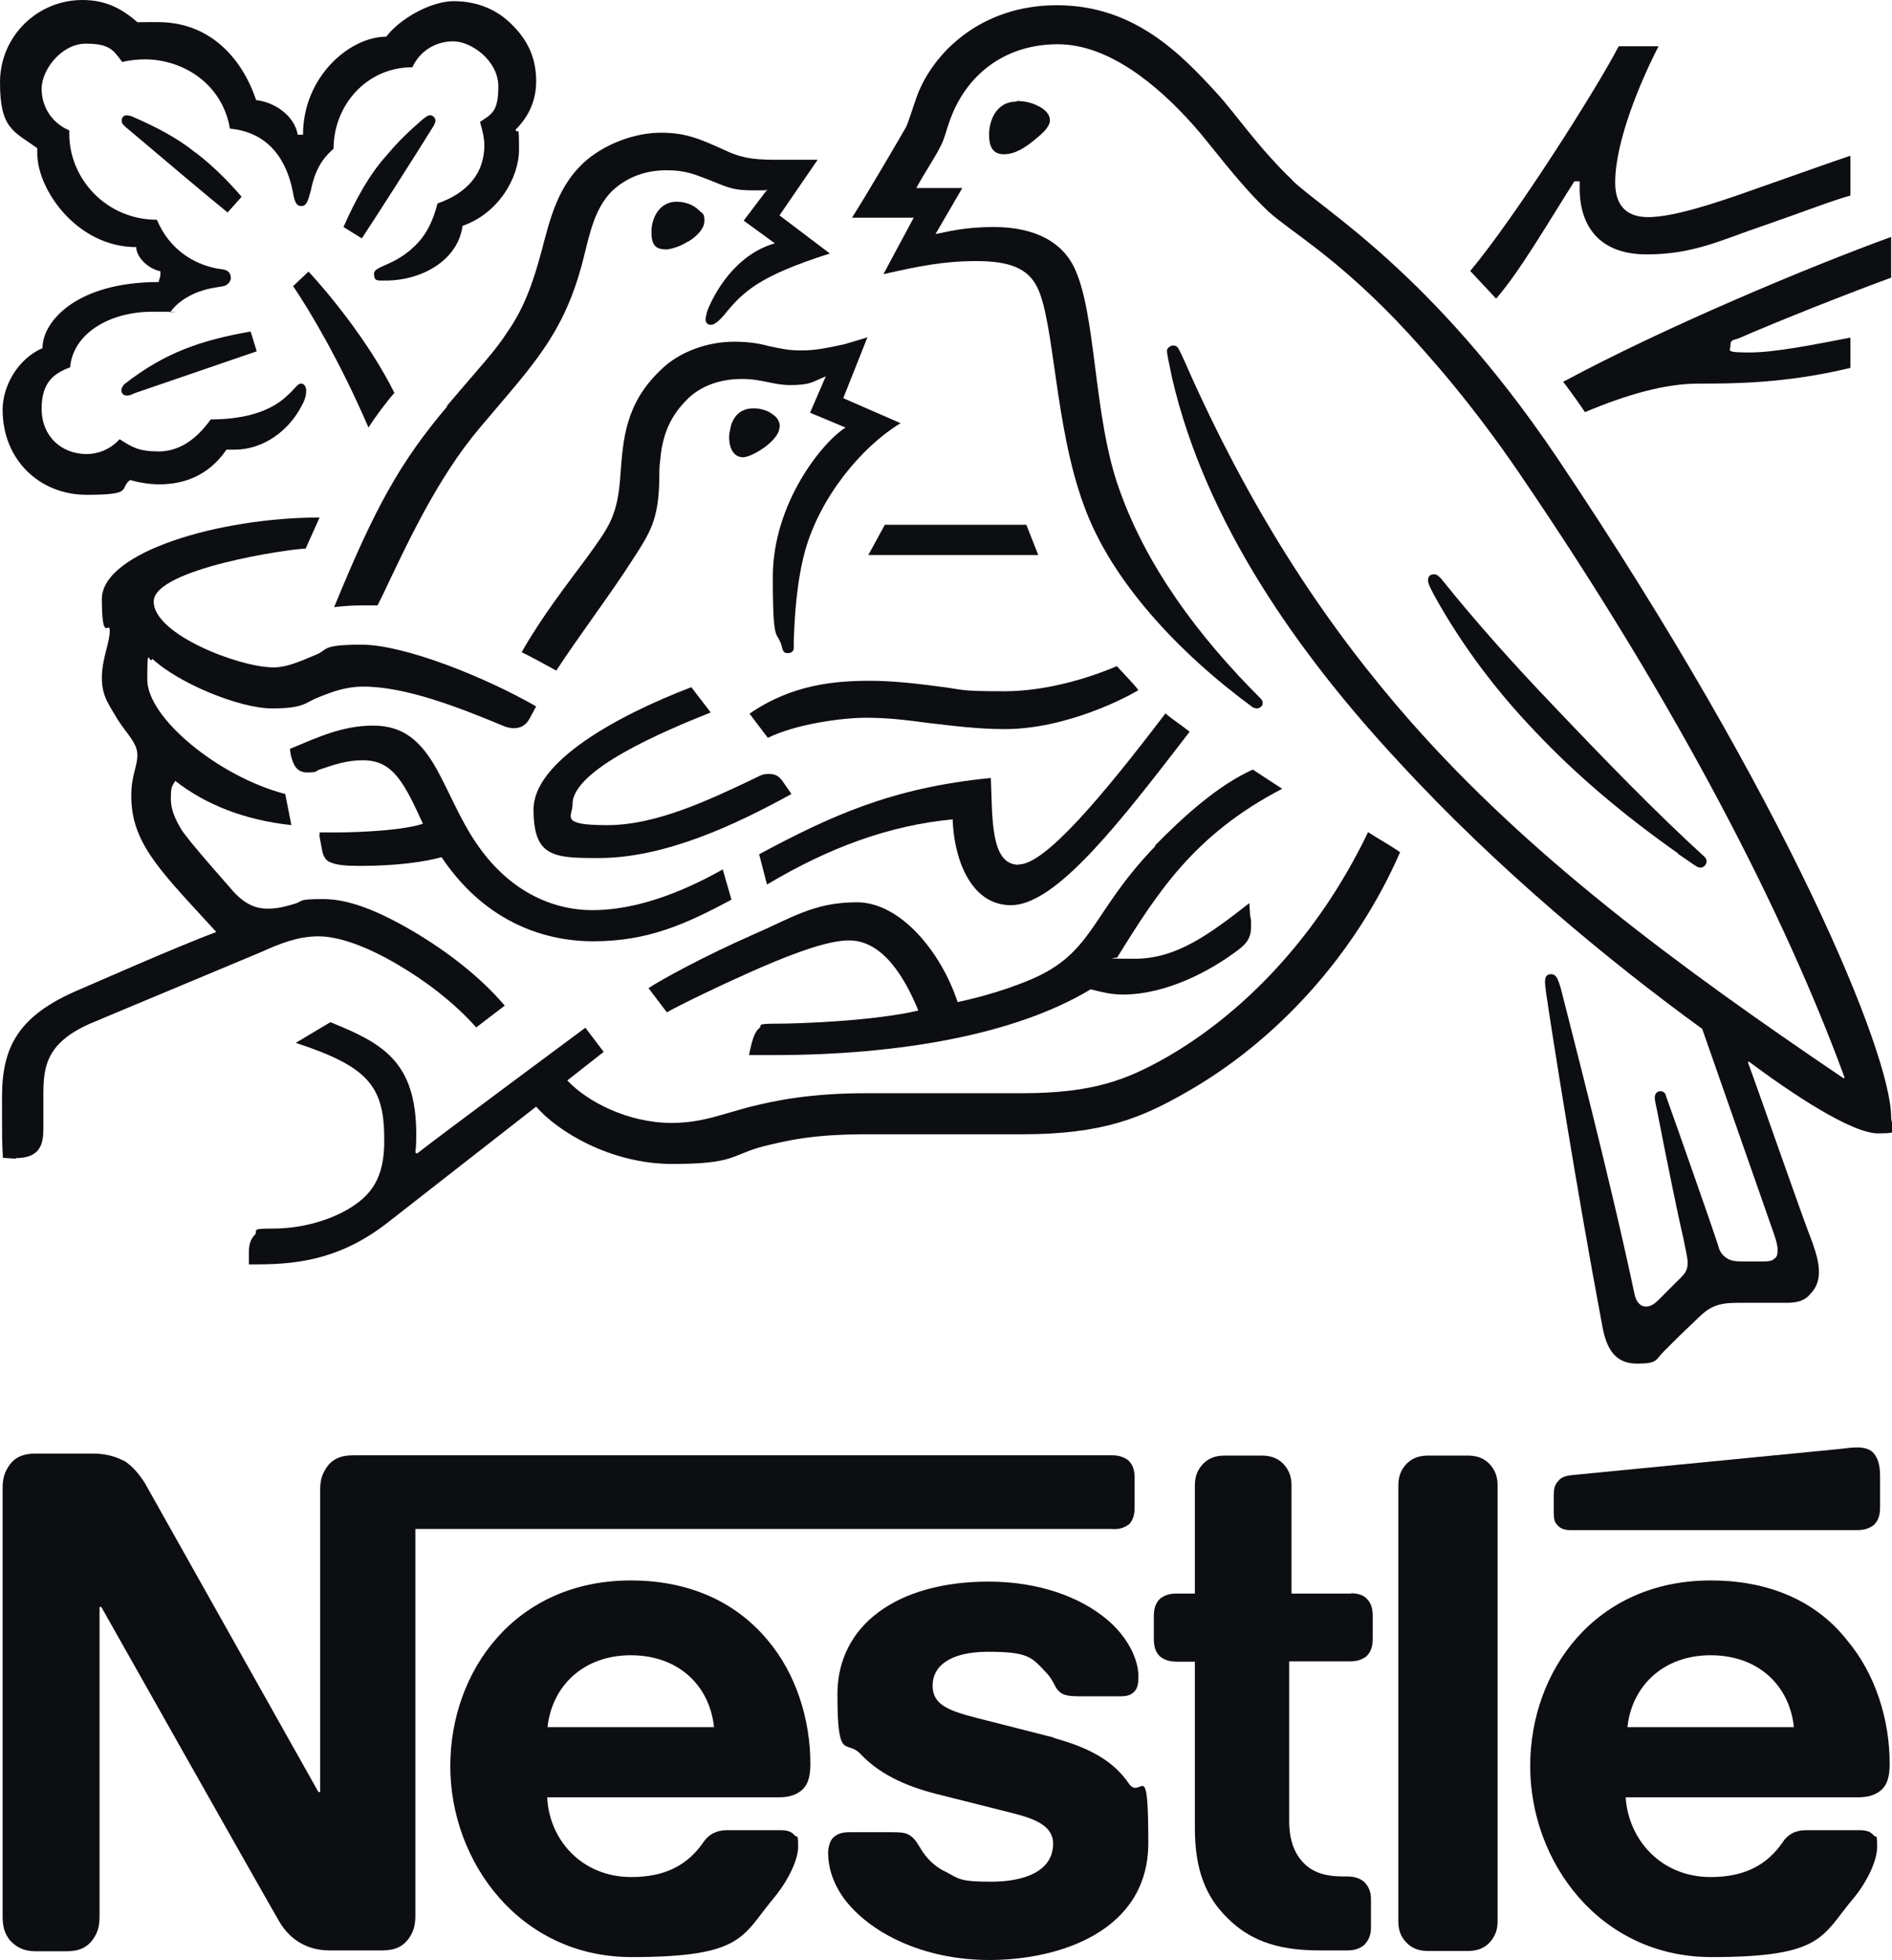 <?xml version="1.0" encoding="UTF-8"?>
<svg id="uuid-73072df9-ea31-43e7-a04e-9bda10a7a92e" xmlns="http://www.w3.org/2000/svg" version="1.1" viewBox="0 0 650 673.3">
  <defs>
    <style>
      .cls-1 {
        fill: #0d0e12;
        stroke-width: 0px;
      }
    </style>
  </defs>
  <g id="uuid-4d33c69a-11c3-4e21-a447-85301e0941e8">
    <path class="cls-1" d="M397,290.6c-23,23.8-20.9,37.5-45,46.8-6,2.4-13.4,4.8-23,6.9-5.7-17.3-19.7-34.3-34.6-34.3s-22.4,5.4-36.1,11.3c-16.1,7.1-31,15.2-35.5,18.2l6.3,8.3c4.8-2.7,18.8-9.5,32.5-15.5,11.9-5.1,23-9.2,30.1-9.2,11.9,0,19.4,13.4,23.8,24.1-15.5,3.6-40.8,4.5-48.6,4.5s-4.8.6-6,1.5-2.1,3-2.7,5.4l-.9,3.9h8.3c42.9,0,83.1-6.9,109.1-22.6,3.6.9,6.9,1.8,11,1.8,14.9,0,30.1-8,39.9-15.5,3.6-2.7,4.2-5.1,4.2-7.8s0-2.4-.3-3.6l-.3-4.5c-13.7,10.7-25,19.1-39.3,19.1s-4.5-.3-6-.6c13.7-22,26.2-42,56.6-57.8-3.3-2.1-7.8-5.1-10.1-6.6-11.9,5.4-23.5,15.8-33.7,26.2h0s0,0,0,0Z"/>
    <path class="cls-1" d="M349.9,297.1c-9.8,0-8.9-16.7-9.5-29.8-34.3,3.3-55.7,13.4-79.6,26.2l2.7,10.4c21.5-12.8,42-20.3,63.8-22.4.3,12.5,5.7,29.5,20,29.5s34-24.1,55.7-52.2l5.7-7.4c-3-2.4-6.3-4.5-8.3-6.3-22,28.9-41.4,51.9-50.4,51.9Z"/>
    <path class="cls-1" d="M290,118.3c-5.7,1.2-9.8,2.1-14.6,2.1s-6.9-.6-11.3-1.5c-3.3-.9-6.9-1.5-11.9-1.5-8.9,0-18.8,3.3-25.3,9.8-12.2,11.6-12.8,24.1-13.7,35.2-.9,14.9-3.9,18.5-11.6,29.2-6.6,8.9-15.5,20.3-22.4,32.5,2.1.9,9.2,4.8,11.9,6.3,7.8-11.9,18.8-26.5,25.9-37.6,6.6-10.1,9.2-14.3,9.5-28,0-2.4,0-4.5.3-6.6.6-6.9,2.4-14,8.9-20.6,4.8-5.1,11.9-7.4,19.1-7.4s10.7,2.1,16.7,2.1,7.5-.9,10.1-2.1l2.1-.9-5.4,12.5,12.2,5.1c-7.8,4.8-25,25.9-25,51.3s1.5,17.3,3.3,24.7c.3.9.6,1.5,1.8,1.5s2.1-.6,2.1-1.8v-2.7c.3-7.8.9-19.7,3.9-30.7,5.1-18.2,19.1-35.5,32.8-43.8l-19.7-8.6,8.3-20.9-8,2.4h0s0,0,0,0Z"/>
    <path class="cls-1" d="M349.3,34.9c-7.5,0-9.5,7.2-9.5,11.3s1.2,6.8,5.1,6.8,7.5-2.4,10.7-5.1c3-2.4,5.1-4.5,5.1-6.6s-1.8-3.9-4.5-5.1c-1.8-.9-4.2-1.5-6.9-1.5h0Z"/>
    <polygon class="cls-1" points="304 180.3 298.3 190.7 356.7 190.7 352.6 180.3 304 180.3"/>
    <path class="cls-1" d="M236.3,83.1c3-1.8,5.7-4.5,5.7-7.2s-.6-2.4-1.8-3.6c-2.1-2.1-5.1-3-7.8-3-5.7,0-8.6,5.4-8.6,10.4s1.8,6,5.4,6c2.1-.3,4.8-1.2,7.1-2.7h0Z"/>
    <path class="cls-1" d="M576.4,293.3l5.7,3.9c.9.6,1.5.9,2.1.9,1.2,0,2.1-1.2,2.1-2.1s-.3-1.2-.9-1.8c-16.7-15.2-34.6-33.7-51.6-51.6-13.4-14-26.8-28.9-38.7-43.8-.9-.9-1.5-1.5-2.4-1.5-1.5,0-2.1.9-2.1,2.1s1.2,3.6,3.9,8.3c8.6,14.9,19.4,29.5,32.8,43.5,14.3,15.2,31,29.2,49.2,42h0Z"/>
    <path class="cls-1" d="M504.3,500.1h-13.7c-3.6,0-6,1.2-7.8,3.3-1.5,1.8-2.4,3.9-2.4,6.9v149.9c0,3,.9,5.1,2.4,6.8,1.8,2.1,4.2,3.3,7.8,3.3h13.7c3.6,0,6-1.2,7.8-3.3,1.5-1.8,2.4-3.9,2.4-6.8v-149.9c0-3-.9-5.1-2.4-6.9-1.8-2.1-4.2-3.3-7.8-3.3Z"/>
    <path class="cls-1" d="M267.9,146.6c0-1.5-.6-3-2.4-4.2-1.8-1.5-4.5-2.1-6.6-2.1-4.8,0-6.9,3-7.8,6-.3,1.5-.6,2.7-.6,3.9,0,4.2,1.8,6.9,4.8,6.9s12.5-5.7,12.5-10.4h0Z"/>
    <path class="cls-1" d="M109.7,287l.9,4.8c.3,2.1,1.2,3.9,3,4.5,2.1.9,5.1,1.2,10.1,1.2,13.1,0,22.6-1.5,28-3,14,20.9,33.4,28.9,52.2,28.9s31.9-6,47.4-14.3l-3-10.4c-15.2,8.6-30.7,14-44.7,14s-29.2-6.6-40.5-23.8c-4.8-7.1-8.6-16.4-13.1-24.7-5.4-9.5-11.3-14.9-21.8-14.9s-18.8,3.9-28.6,8l.3,2.1c.9,3.6,2.1,6,5.7,6s3-.6,3.9-.9c5.4-1.8,9.5-3.3,15.2-3.3,8.6,0,12.8,5.1,18.5,17.3l2.1,4.5c-6,2.1-20,3-30.4,3h-5.1v1.2h0Z"/>
    <path class="cls-1" d="M587.7,543c-39.6,0-62,31-62,63.8s23.8,65.6,62.3,65.6,37.8-7.2,48.6-20c4.8-5.7,8.3-13.1,8.3-17.9s-.3-3-1.2-3.9c-.9-1.2-2.4-1.8-4.8-1.8h-18.5c-3.6,0-6.3,1.5-8,4.2-5.4,7.8-13.1,11.9-24.7,11.9-17.3,0-28.3-13.1-29.2-27.4h79.9c3.6,0,6-.9,7.8-2.4,2.1-1.8,3-4.5,3-9.2,0-14.9-4.8-30.7-14.6-42.3-9.5-12.2-25-20.6-46.8-20.6h0ZM559.1,593.4c1.5-14,12.2-24.7,28.6-24.7s27.1,10.4,28.6,24.7h-57.2Z"/>
    <path class="cls-1" d="M540.9,62.3h1.8v2.4c0,12.8,6.6,22.7,23,22.7s25.9-5.1,40.8-10.1c12.2-4.2,23.5-8.6,29.2-10.1v-13.7c-6.3,2.1-19.4,6.8-33.1,11.6-14.3,5.1-28,9.5-36.4,9.5s-11.3-5.1-11.3-11.9c0-14.3,8.9-35.2,14.9-46.8h-13.7c-7.2,14-35.5,58.7-51,77.2l8.9,9.5c8-9.2,17-24.7,26.8-40.2h0Z"/>
    <path class="cls-1" d="M444.1,62c-11.6-11-20.3-23.8-25.9-29.8-12.5-13.7-28.6-30.4-55.1-30.4s-42.6,16.7-48,31c-1.5,4.2-3,9.2-3.9,11-2.4,4.2-13.7,23.5-18.5,31h21.2l-10.4,19.4c11.9-2.7,20.6-4.5,31.9-4.5s17.6,2.4,20.9,8.9c6,11.9,6,48,16.1,75.1,9.2,25.6,32.2,50.4,58.1,69.4l1.2.3c1.2,0,2.1-.9,2.1-1.8s-.3-1.2-.9-1.8c-21.5-21.5-39-45.3-48.3-71.5-9.2-25.3-7.8-61.1-15.8-76.9-5.4-10.4-16.7-13.4-27.4-13.4s-16.4,1.8-20,2.4l9.2-15.8h-15.8c3.3-6,6.9-11.3,8.3-14.3,1.5-2.7,2.1-6.3,3.9-10.7,6-14.9,19.1-24.4,36.4-24.4s34,13.7,46.5,27.7c5.7,6.3,15.2,19.7,25.9,29.8,7.5,6.8,21.8,14.6,43.5,37,12.5,13.1,27.1,30.1,42.6,52.8,55.1,80.8,91.5,152.3,111.8,207.7l-.3.3c-58.1-39.3-108.2-76.6-148.7-122.5-28.6-32.5-53.6-70.3-75.4-118.6-1.5-3.3-2.7-6.3-4.2-9.2-.6-1.2-1.2-1.5-2.1-1.5s-2.1.9-2.1,1.8.6,3.9,1.8,9.5c11.6,49.8,43.5,94.8,77.8,131.7,34,37,72.7,68.8,104.3,91.8l24.7,70.6c.6,1.8,1.2,3.6,1.2,5.4s-.3,2.4-1.2,3c-.6.6-1.5.9-3.6.9h-7.5c-3.3,0-4.5-.6-5.7-1.5s-2.1-2.4-2.4-3.9c-2.1-6.6-15.2-43.8-17.9-51.3-.3-1.5-1.2-1.8-2.1-1.8s-1.8.9-1.8,2.1.3,2.1.9,5.1c3.3,17,7.2,36.1,8.9,43.2.6,3.3,1.5,6.6,1.5,8.6s-.6,3.3-2.1,4.8l-7.8,7.8c-1.8,1.8-3,2.4-4.5,2.4s-3.3-1.2-3.9-4.5c-8.6-40.5-21.8-90.9-25.3-104.9-.9-3-1.5-4.8-3.3-4.8s-2.1,1.2-2.1,2.7.3,2.4.3,3.3c2.1,14.3,10.4,67.1,19.4,115,1.5,8.3,4.8,12.8,11.9,12.8s6.3-1.2,9.2-4.2c4.8-4.8,6-6,11.6-11.3,3.9-3.9,6.8-5.4,13.7-5.4h17c3.9,0,6.3-.9,8-3,1.8-1.8,3-4.2,3-7.5s-.9-6.3-2.1-9.8c-4.5-11.6-18.2-51.3-22.3-62.3l.3-.3c14.3,10.7,35.2,24.7,44.4,24.7s4.5-1.2,4.5-5.7c0-21.2-34.9-107.6-115-226.8-42.9-63.5-80.5-84.9-90.9-95.1h0s0,0,0,0Z"/>
    <path class="cls-1" d="M544.5,141.6c14.3-6,27.4-9.8,39-9.8s29.8,0,52.2-5.4v-10.4c-12.5,2.4-25.9,5.1-34.6,5.1s-6.6-.6-6.6-2.4.6-1.8,2.7-2.4c13.7-6,38.5-15.8,52.5-20.9v-14c-28.6,10.4-78.4,31.3-112.7,49.8.9.9,6.8,9.2,7.5,10.4h0s0,0,0,0Z"/>
    <path class="cls-1" d="M153.5,139.8c-16.1,19.1-24.7,34.6-38.7,68.8,2.4-.3,5.7-.6,9.2-.6h5.7l1.8-3.6c8.1-17,18.5-39.9,33.4-57.5l5.1-6c15.2-17.9,24.7-28.6,30.7-53.1,2.1-8.6,3.9-16.4,9.5-22.1,5.4-5.1,11.9-7.2,18.8-7.2s9.8,1.5,16.1,3.9c5.7,2.4,7.8,3,13.7,3s3.6,0,4.8-.3l-8.1,10.7,10.7,7.8c-13.7,3.9-20.9,17.3-23.2,23.2-.3,1.2-.6,2.1-.6,3s.6,1.8,1.8,1.8,2.7-1.2,4.5-3.3c6.6-8.1,11.9-13.4,36.4-21.2l-17.3-13.1,13.1-19.1h-12.2c-7.8,0-12.8,0-19.7-3.3-9.2-4.2-13.7-6-22.1-6s-19.1,3.6-26.5,10.4c-8.6,8.1-11.3,18.5-14.3,30.1-2.4,8.9-5.4,18.8-11.6,27.7-4.8,7.4-8.6,11-20.9,25.6h0Z"/>
    <path class="cls-1" d="M54.5,96.9c-28,0-39.9,13.4-39.9,22.7-8.3,3.6-13.7,12.8-13.7,21.2,0,17,12.5,29.2,28.9,29.2s11-2.1,14.9-5.1c3,.9,6.6,1.5,10.1,1.5,8,0,16.7-2.7,23-11.9h2.7c10.1,0,18.8-6.6,23.2-15.2,1.2-2.1,1.5-3.9,1.5-5.1s-.6-2.4-1.8-2.4-1.8,1.5-4.8,4.2c-6.3,6-16.1,8.1-26.2,8.1-5.1,7.1-11,11-17.9,11s-9.2-1.5-13.4-4.2c-3.3,3.6-7.5,5.1-11.3,5.1-8.9,0-15.5-6.3-15.5-15.5s4.2-12.2,9.8-14.3c.9-11.3,13.1-19.1,28.3-19.1s3.9,0,6,.3c2.4-3.6,7.8-7.4,15.5-8.6,1.5-.3,3-.3,3.9-.9.9-.6,1.5-1.5,1.5-2.4s-.3-1.8-1.2-2.4c-.9-.6-2.1-.6-3.9-.9-7.2-1.5-15.8-6-20.3-16.7-17.3,0-30.1-14-30.1-29.5v-1.2c-5.7-2.4-9.5-7.8-9.5-14.3s6.8-15.5,15.2-15.5,9.5,2.4,12.5,6.3c2.4-.6,5.1-.9,7.8-.9,12.8,0,26.5,8.1,29.2,23.8,16.4,1.5,20.3,15.5,21.5,21.2.6,3,.9,5.4,3,5.4s2.4-2.4,3.3-5.4c1.2-6,3.3-10.4,7.8-14.3,0-14.9,11.3-28,27.1-28,2.4-5.4,7.8-8.9,14-8.9s15.5,6.6,15.5,15.5-2.4,9.5-6.3,12.2c.9,3,1.5,5.7,1.5,8,0,9.5-5.7,16.4-16.1,20-1.5,6-3.9,11-8.1,14.9-6.9,6.6-13.7,6.6-13.7,9.2s.9,2.4,3.9,2.4c12.8,0,25-7.2,26.5-18.8,12.2-4.2,19.4-16.4,19.4-26.2s-.3-4.8-1.2-6.8c3.3-3.3,7.1-8.6,7.1-16.7s-3-14.3-8.6-19.7c-4.8-4.8-11.6-7.8-19.7-7.8s-18.8,6.3-23.2,12.2c-12.5,0-28.6,13.7-28.6,33.7h-1.8c-1.2-6.8-8.3-11.3-14.3-11.9-4.8-14.3-15.8-26.8-33.7-26.8s-4.5,0-6.8.3C42,3,36.4,0,28.3,0,12.8,0,0,12.5,0,28.3s4.5,16.7,12.8,22.6v1.8c0,12.5,13.7,32.2,34,32.2,0,3.3,3.9,7.4,8.3,8.3v1.5l-.6,2.1h0Z"/>
    <path class="cls-1" d="M362.1,597l-25.9-6.6c-10.7-2.7-15.8-4.8-15.8-11.3s5.7-11.6,19.1-11.6,14.9,1.8,19.4,6.6c3.9,3.9,3,6,6,7.8,1.8.9,3.9.9,7.1.9h12.8c2.1,0,3.6-.3,4.8-1.5s1.5-2.7,1.5-5.4c0-6-3.9-13.7-10.7-19.4-9.2-7.8-23.5-13.1-40.8-13.1-31.3,0-51.9,14.9-51.9,38.7s3,15.2,8,20.6c6,6.3,14.3,10.7,26.2,13.7l26.2,6.6c7.1,1.8,13.7,4.2,13.7,10.4,0,9.8-10.4,13.1-21.2,13.1s-11-.9-15.5-3.3c-3.3-1.5-6-3.9-8-6.8-1.8-2.7-2.4-4.5-4.8-6-1.5-.9-3.6-.9-6.3-.9h-14.3c-3,0-4.5.9-5.7,2.1-.9,1.2-1.5,3-1.5,5.1,0,4.5,1.5,10.1,5.4,15.5,8.6,11.6,26.8,21.2,50.1,21.2s54.5-9.5,54.5-40.2-2.4-14.6-6.6-20.3c-5.1-7.5-12.8-12.2-25.9-15.8h0,0Z"/>
    <path class="cls-1" d="M100.7,98.3c6,8.9,16.1,25.9,25.9,48.6,1.8-3,6.9-9.8,8.9-11.9-8.9-17.9-23.2-34.9-29.5-41.7l-5.4,5.1h0Z"/>
    <path class="cls-1" d="M383.6,228.9c-6.9,3-22.6,8.6-38.5,8.6s-14.3-.6-21.5-1.5c-8.9-1.2-17.3-2.1-24.7-2.1-11.9,0-26.8,1.2-41.4,11.3l6.3,8.3c9.8-4.8,25.6-6.9,33.7-6.9s14.6.9,21.5,1.8c7.8.9,16.7,2.1,26.2,2.1,21.5,0,42.6-11.3,45.9-13.4-2.1-2.7-5.4-6-7.5-8.3h0Z"/>
    <path class="cls-1" d="M244.1,244.7l-6.6-8.6c-25.6,9.8-54.2,25.6-54.2,42s6.9,16.7,22.4,16.7c22.6,0,46.8-11.3,66.2-22l-2.7-3.9c-1.5-2.4-3-3-5.1-3s-3,.6-4.2,1.2c-16.7,8-34.6,16.4-51.3,16.4s-11.9-3-11.9-7.1c-.3-11.9,31.6-25.3,47.4-31.6h0Z"/>
    <path class="cls-1" d="M464.3,547.5h-20.6v-37.2c0-3-.9-5.1-2.4-6.9-1.8-2.1-4.2-3.3-7.8-3.3h-12.8c-3.6,0-6,1.2-7.8,3.3-1.5,1.8-2.4,3.9-2.4,6.9v37.2h-6.3c-2.4,0-4.2.6-5.7,1.8-1.5,1.5-2.1,3.3-2.1,6v7.8c0,2.7.6,4.5,2.1,6,1.5,1.2,3.3,1.8,5.7,1.8h6.3v57.2c0,14.6,3.9,23.8,11.3,31,6.9,6.8,15.8,11,31.3,11h9.8c2.4,0,4.2-.6,5.7-1.8,1.5-1.5,2.4-3.3,2.4-6v-9.8c0-2.7-.9-4.5-2.4-6-1.5-1.2-3.3-1.8-5.7-1.8h-1.5c-6.3,0-10.4-1.5-13.4-4.5-3.3-3.3-5.1-8-5.1-14.6v-54.8h20.9c2.4,0,4.2-.6,5.7-1.8,1.5-1.5,2.1-3.3,2.1-6v-7.8c0-2.7-.6-4.5-2.1-6-1.2-1.2-3-1.8-5.4-1.8Z"/>
    <path class="cls-1" d="M638.1,525.7c2.4,0,4.2-.6,5.7-1.8,1.5-1.5,2.1-3.3,2.1-6v-10.7c0-4.2-.9-6.3-2.1-7.8s-3.3-2.1-5.7-2.1-3.6.3-6.8.6l-91.2,8.9c-2.7.3-3.9.9-4.8,2.1-1.2,1.2-1.5,2.7-1.5,4.8v6c0,2.4.3,3.3,1.2,4.2.9,1.2,2.4,1.8,4.5,1.8h98.7Z"/>
    <path class="cls-1" d="M119.5,415.5c-7.8,4.5-17.3,6.6-25.6,6.6s-5.1.6-6.3,2.1c-1.5,1.5-2.1,3.3-2.1,6.3v3.9h3c15.2,0,29.5-2.4,45-14.6l50.7-39.6c7.1,8.3,25.3,19.7,46.8,19.7s20-3,31-6c8.6-2.1,17.3-4.2,35.8-4.2h53.6c27.4,0,40.8-5.7,55.4-14,31.9-17.9,59-48,74.2-82.9-3.9-2.7-7.8-4.8-11-6.9-17.3,36.1-43.2,62.6-70,77.8-12.8,7.1-24.1,11.9-48.9,11.9h-53.4c-19.1,0-31,2.4-40.5,4.8-10.1,2.7-16.4,5.4-26.5,5.4-15.2,0-29.2-7.5-35.8-14.6l12.5-9.8-6.3-8.3c-3.6,2.7-48.3,35.8-57.8,43.2l-.6-.3c.3-2.4.3-4.5.3-6.3,0-25-11.6-31.3-29.5-38.5l-11.9,7.1c24.4,8,30.4,14.6,30.4,32.8.3,14.3-5.1,20-12.5,24.4h0Z"/>
    <path class="cls-1" d="M5.4,397.9c8.6,0,9.5-5.1,9.5-10.1v-11.3c0-9.5.6-17.9,15.8-24.7,6.3-2.7,36.4-15.2,59-24.7,6.6-3,12.8-5.4,19.7-5.4s16.4,3.3,27.4,9.8c9.2,5.4,19.1,12.8,26.8,21.5l9.8-7.5c-8.3-9.8-20-18.8-31.6-25.6s-21.8-11-30.7-11-6.8.6-9.5,1.5c-3,.9-6,1.8-9.5,1.8s-7.8-.9-12.8-6.9c-1.8-2.1-14.3-16.1-17-20.3-1.2-2.1-3.6-6-3.6-10.4s.3-4.2,1.5-6.3c10.7,8.3,23.8,13.4,39.9,15.2l-2.1-10.7c-23-6-47.4-26.2-47.4-39.3s.6-4.8,1.8-7.1c8.9,8.3,29.8,17,41.1,17s11.3-2.1,16.1-3.9c4.5-1.8,9.2-3.6,15.2-3.6,14.6,0,32.8,7.1,48.6,13.7.9.3,2.1.6,3,.6,2.7,0,4.5-1.2,5.7-3.6l2.1-3.9c-17.6-10.1-45.3-21.2-59.9-21.2s-11.3,1.8-16.1,3.6c-5.1,2.1-9.5,4.2-14.3,4.2-11.6,0-41.1-11.3-41.1-22.6s47.1-18.2,52.2-18.2l4.8-10.7c-34.3,0-74.8,11.9-74.8,28s2.7,6.9,2.7,11-2.7,9.5-2.7,16.1,2.7,9.5,5.4,14.3c3.3,5.1,6.8,8.1,6.8,12.2s-2.1,6.9-2.1,14c0,15.5,8.9,24.7,25.9,43.2l3.3,3.6c-14.3,5.4-40.5,17-46.8,19.7-21.2,8.9-26.8,19.7-26.8,37s0,14.3.3,20.9l4.5.3h0Z"/>
    <path class="cls-1" d="M149.6,41.4c0-.9-.9-1.8-1.8-1.8s-1.5.6-2.7,1.5c-4.5,3.9-8.3,7.5-12.2,12.2-6,6.6-10.7,15.2-14.9,24.7l6.3,3.9c4.2-6.3,17.9-27.7,24.7-38.7.3-.6.6-1.2.6-1.8h0Z"/>
    <path class="cls-1" d="M387.7,523.9c1.5-1.5,2.1-3.3,2.1-6v-10.1c0-2.7-.6-4.5-2.1-6-1.5-1.2-3.3-1.8-5.7-1.8H121.3c-4.5,0-7.2,1.5-8.9,3.9-1.5,2.1-2.4,4.2-2.4,7.8v104h-.6s-56.9-101.3-59.6-106.1c-2.1-3.3-4.2-5.7-6.8-7.5-3-1.5-6-2.7-11.6-2.7H12.2c-4.5,0-7.2,1.5-8.9,3.9-1.5,2.1-2.4,4.2-2.4,8v147.2c0,3.9.9,6,2.4,8,2.1,2.4,4.8,3.9,8.9,3.9h10.7c4.5,0,7.1-1.5,8.9-3.9,1.5-2.1,2.4-4.2,2.4-8v-106.4h.6s59,104.6,61.4,108.5c3.3,5.4,8.9,9.5,17,9.5h18.2c4.5,0,7.1-1.5,8.9-3.9,1.5-2.1,2.4-4.2,2.4-8v-132.9h239c3,.3,4.8-.6,6-1.5h0Z"/>
    <path class="cls-1" d="M216.7,543c-39.6,0-62,31-62,63.8s23.8,65.6,62.3,65.6,37.9-7.2,48.6-20c4.8-5.7,8.6-13.1,8.6-17.9s-.3-3-1.2-3.9c-.9-1.2-2.4-1.8-4.8-1.8h-18.5c-3.6,0-6.3,1.5-8.1,4.2-5.4,7.8-13.1,11.9-24.7,11.9-17.3,0-28.3-13.1-28.9-27.4h79.6c3.6,0,6-.9,7.8-2.4,2.1-1.8,3-4.5,3-9.2,0-14.9-4.8-30.7-14.6-42.3-10.1-12.2-25.6-20.6-47.1-20.6h0ZM188.1,593.4c1.5-14,12.2-24.7,28.6-24.7s27.1,10.4,28.6,24.7h-57.2Z"/>
    <path class="cls-1" d="M41.7,134.1c0,.9.6,1.8,1.8,1.8s1.5-.3,3-.9l41.7-14.3-2.1-6.8c-17,3-29.5,7.2-43.5,18.2-.6.9-.9,1.2-.9,2.1h0Z"/>
    <path class="cls-1" d="M67.1,52.4c-6.3-5.1-13.7-8.9-22-12.5l-1.5-.3c-1.2,0-1.8.9-1.8,1.8s.3,1.2,1.2,2.1c9.8,8.3,29.2,24.7,35.2,29.5l4.8-5.4c-5.4-6.3-10.4-11-15.8-15.2Z"/>
  </g>
</svg>